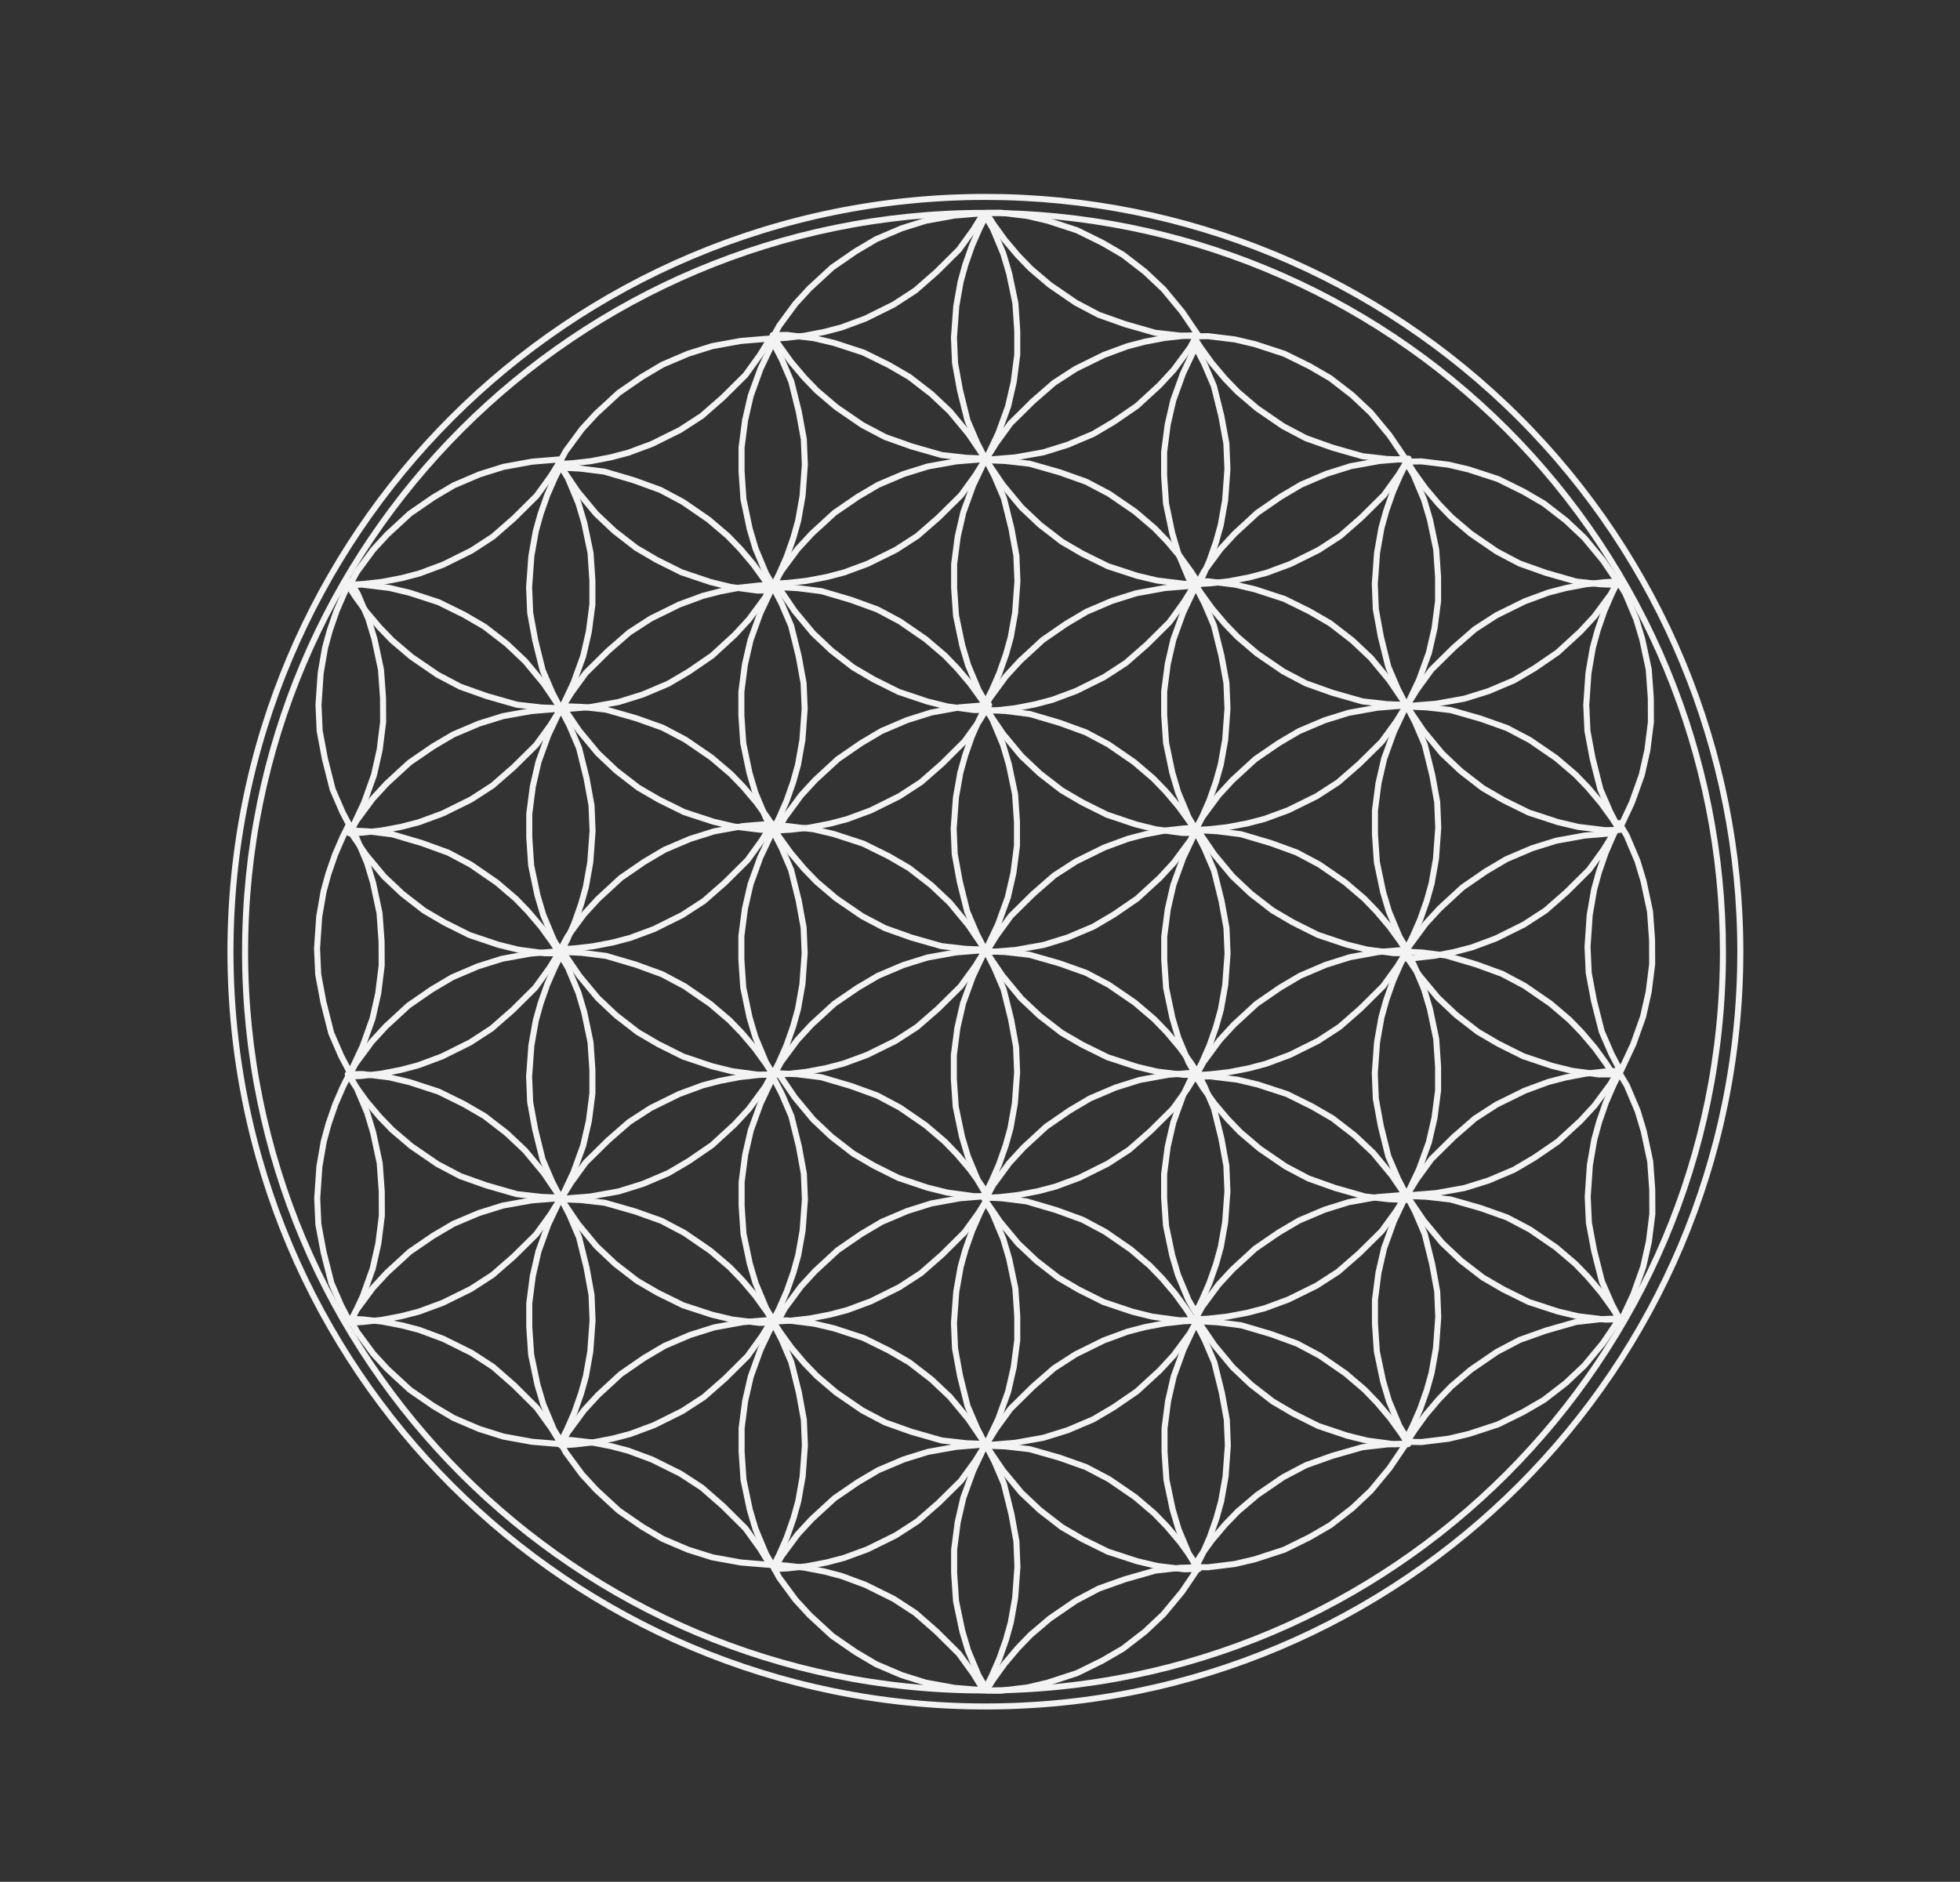 <?xml version="1.0" encoding="UTF-8" standalone="yes"?>
<svg fill="none" stroke-linecap="square" stroke-miterlimit="10" version="1.1" viewBox="0 0 324.82 311.92" xmlns="http://www.w3.org/2000/svg">
<rect x="0" y="0" width="324.82" height="311.92" fill="#333333" stroke="none"/>
<clipPath id="a">
<path d="m0 0h324.82v311.92h-324.82v-311.92z"/>
</clipPath>
<g clip-path="url(#a)">
<path d="m0 0h324.82v311.92h-324.82z" fill="#000" fill-opacity="0"/>
<path d="m38.194 157.75c0-69.097 56.014-125.11 125.11-125.11 33.182 0 65.004 13.181 88.467 36.644 23.463 23.463 36.644 55.286 36.644 88.467 0 69.097-56.014 125.11-125.11 125.11-69.097 0-125.11-56.014-125.11-125.11z" fill="#000" fill-opacity="0"/>
<path d="m38.194 157.75c0-69.097 56.014-125.11 125.11-125.11 33.182 0 65.004 13.181 88.467 36.644 23.463 23.463 36.644 55.286 36.644 88.467 0 69.097-56.014 125.11-125.11 125.11-69.097 0-125.11-56.014-125.11-125.11z" stroke="#f3f3f3" stroke-linecap="butt" stroke-linejoin="round"/>
<path d="m40.617 157.75c0-67.631 54.826-122.46 122.46-122.46 32.478 0 63.625 12.902 86.59 35.867 22.965 22.965 35.867 54.112 35.867 86.59 0 67.631-54.826 122.46-122.46 122.46-67.631 0-122.46-54.826-122.46-122.46z" fill="#000" fill-opacity="0"/>
<path d="m40.617 157.75c0-67.631 54.826-122.46 122.46-122.46 32.478 0 63.625 12.902 86.59 35.867 22.965 22.965 35.867 54.112 35.867 86.59 0 67.631-54.826 122.46-122.46 122.46-67.631 0-122.46-54.826-122.46-122.46z" stroke="#f3f3f3" stroke-linecap="butt" stroke-linejoin="round"/>
<path d="m163.34 35.861-1.001 1.992-1.242 2.832-1.104 3.146-0.793 2.844-0.726 4.09-0.378 5.173 0.172 4.231 0.827 4.52 1.242 5.011 1.588 3.707 1.449 2.797 2.071-4.37 1.621-4.475 0.932-4.055 0.587-4.522v-3.915l-0.312-4.626-1.035-4.941-0.967-3.262-1.726-4.125z" fill="#000" fill-opacity="0"/>
<path d="m163.34 35.861-1.001 1.992-1.242 2.832-1.104 3.146-0.793 2.844-0.726 4.09-0.378 5.173 0.172 4.231 0.827 4.52 1.242 5.011 1.588 3.707 1.449 2.797 2.071-4.37 1.621-4.475 0.932-4.055 0.587-4.522v-3.915l-0.312-4.626-1.035-4.941-0.967-3.262-1.726-4.125z" stroke="#f3f3f3" stroke-linecap="butt" stroke-linejoin="round"/>
<path d="m198.36 55.547-2.241 0.127-3.092 0.342-3.295 0.625-2.873 0.748-3.92 1.445-4.683 2.309-3.583 2.317-3.499 3.049-3.713 3.668-2.404 3.31-1.686 2.721 4.851-0.391 4.712-0.844 3.995-1.244 4.224-1.79 3.397-2.002 3.855-2.643 3.759-3.449 2.336-2.529 2.697-3.647z" fill="#000" fill-opacity="0"/>
<path d="m198.36 55.547-2.241 0.127-3.092 0.342-3.295 0.625-2.873 0.748-3.92 1.445-4.683 2.309-3.583 2.317-3.499 3.049-3.713 3.668-2.404 3.31-1.686 2.721 4.851-0.391 4.712-0.844 3.995-1.244 4.224-1.79 3.397-2.002 3.855-2.643 3.759-3.449 2.336-2.529 2.697-3.647z" stroke="#f3f3f3" stroke-linecap="butt" stroke-linejoin="round"/>
<path d="m198.66 96.735-1.231-1.909-1.843-2.55-2.187-2.587-2.081-2.154-3.203-2.727-4.325-2.965-3.782-1.993-4.367-1.553-5.005-1.43-4.043-0.458-3.177-0.121 2.765 4.074 3.084 3.724 3.068 2.893 3.65 2.821 3.419 1.987 4.197 2.069 4.84 1.581 3.339 0.79 4.478 0.547z" fill="#000" fill-opacity="0"/>
<path d="m198.66 96.735-1.231-1.909-1.843-2.55-2.187-2.587-2.081-2.154-3.203-2.727-4.325-2.965-3.782-1.993-4.367-1.553-5.005-1.43-4.043-0.458-3.177-0.121 2.765 4.074 3.084 3.724 3.068 2.893 3.65 2.821 3.419 1.987 4.197 2.069 4.84 1.581 3.339 0.79 4.478 0.547z" stroke="#f3f3f3" stroke-linecap="butt" stroke-linejoin="round"/>
<path d="m163.37 116.43 1.001-1.992 1.242-2.832 1.104-3.146 0.793-2.844 0.726-4.09 0.378-5.173-0.172-4.231-0.827-4.52-1.242-5.011-1.588-3.707-1.449-2.797-2.071 4.37-1.621 4.475-0.932 4.055-0.587 4.522v3.915l0.312 4.626 1.035 4.941 0.967 3.262 1.726 4.125z" fill="#000" fill-opacity="0"/>
<path d="m163.37 116.43 1.001-1.992 1.242-2.832 1.104-3.146 0.793-2.844 0.726-4.09 0.378-5.173-0.172-4.231-0.827-4.52-1.242-5.011-1.588-3.707-1.449-2.797-2.071 4.37-1.621 4.475-0.932 4.055-0.587 4.522v3.915l0.312 4.626 1.035 4.941 0.967 3.262 1.726 4.125z" stroke="#f3f3f3" stroke-linecap="butt" stroke-linejoin="round"/>
<path d="m128.34 96.746 2.241-0.127 3.092-0.342 3.295-0.625 2.873-0.748 3.92-1.445 4.683-2.309 3.583-2.317 3.499-3.049 3.713-3.668 2.404-3.31 1.686-2.721-4.851 0.391-4.712 0.844-3.995 1.244-4.224 1.79-3.397 2.002-3.855 2.643-3.759 3.449-2.336 2.529-2.697 3.647z" fill="#000" fill-opacity="0"/>
<path d="m128.34 96.746 2.241-0.127 3.092-0.342 3.295-0.625 2.873-0.748 3.92-1.445 4.683-2.309 3.583-2.317 3.499-3.049 3.713-3.668 2.404-3.31 1.686-2.721-4.851 0.391-4.712 0.844-3.995 1.244-4.224 1.79-3.397 2.002-3.855 2.643-3.759 3.449-2.336 2.529-2.697 3.647z" stroke="#f3f3f3" stroke-linecap="butt" stroke-linejoin="round"/>
<path d="m128.04 55.559 1.231 1.909 1.843 2.55 2.187 2.587 2.081 2.154 3.203 2.727 4.325 2.965 3.782 1.993 4.367 1.553 5.005 1.43 4.043 0.458 3.177 0.121-2.765-4.074-3.084-3.724-3.068-2.893-3.65-2.821-3.419-1.987-4.197-2.069-4.84-1.581-3.339-0.79-4.478-0.547z" fill="#000" fill-opacity="0"/>
<path d="m128.04 55.559 1.231 1.909 1.843 2.55 2.187 2.587 2.081 2.154 3.203 2.727 4.325 2.965 3.782 1.993 4.367 1.553 5.005 1.43 4.043 0.458 3.177 0.121-2.765-4.074-3.084-3.724-3.068-2.893-3.65-2.821-3.419-1.987-4.197-2.069-4.84-1.581-3.339-0.79-4.478-0.547z" stroke="#f3f3f3" stroke-linecap="butt" stroke-linejoin="round"/>
<path d="m92.93 77.248-1.001 1.992-1.242 2.832-1.104 3.146-0.793 2.844-0.726 4.09-0.378 5.173 0.172 4.231 0.827 4.52 1.242 5.011 1.588 3.707 1.449 2.797 2.071-4.37 1.621-4.475 0.932-4.055 0.587-4.522v-3.915l-0.312-4.626-1.035-4.941-0.967-3.262-1.726-4.125z" fill="#000" fill-opacity="0"/>
<path d="m92.93 77.248-1.001 1.992-1.242 2.832-1.104 3.146-0.793 2.844-0.726 4.09-0.378 5.173 0.172 4.231 0.827 4.52 1.242 5.011 1.588 3.707 1.449 2.797 2.071-4.37 1.621-4.475 0.932-4.055 0.587-4.522v-3.915l-0.312-4.626-1.035-4.941-0.967-3.262-1.726-4.125z" stroke="#f3f3f3" stroke-linecap="butt" stroke-linejoin="round"/>
<path d="m127.96 96.934-2.241 0.127-3.092 0.342-3.295 0.625-2.873 0.748-3.92 1.445-4.683 2.309-3.583 2.317-3.499 3.049-3.713 3.668-2.404 3.31-1.686 2.721 4.851-0.391 4.712-0.844 3.995-1.244 4.224-1.79 3.397-2.002 3.855-2.643 3.759-3.449 2.336-2.529 2.697-3.647z" fill="#000" fill-opacity="0"/>
<path d="m127.96 96.934-2.241 0.127-3.092 0.342-3.295 0.625-2.873 0.748-3.92 1.445-4.683 2.309-3.583 2.317-3.499 3.049-3.713 3.668-2.404 3.31-1.686 2.721 4.851-0.391 4.712-0.844 3.995-1.244 4.224-1.79 3.397-2.002 3.855-2.643 3.759-3.449 2.336-2.529 2.697-3.647z" stroke="#f3f3f3" stroke-linecap="butt" stroke-linejoin="round"/>
<path d="m128.46 137.5-1.231-1.909-1.843-2.55-2.187-2.587-2.081-2.154-3.203-2.727-4.325-2.965-3.782-1.993-4.367-1.553-5.005-1.43-4.043-0.458-3.177-0.121 2.765 4.074 3.084 3.724 3.068 2.893 3.65 2.821 3.419 1.987 4.197 2.069 4.84 1.581 3.339 0.79 4.478 0.547z" fill="#000" fill-opacity="0"/>
<path d="m128.46 137.5-1.231-1.909-1.843-2.55-2.187-2.587-2.081-2.154-3.203-2.727-4.325-2.965-3.782-1.993-4.367-1.553-5.005-1.43-4.043-0.458-3.177-0.121 2.765 4.074 3.084 3.724 3.068 2.893 3.65 2.821 3.419 1.987 4.197 2.069 4.84 1.581 3.339 0.79 4.478 0.547z" stroke="#f3f3f3" stroke-linecap="butt" stroke-linejoin="round"/>
<path d="m92.96 157.82 1.001-1.992 1.242-2.832 1.104-3.146 0.793-2.844 0.726-4.09 0.378-5.173-0.172-4.231-0.827-4.52-1.242-5.011-1.588-3.707-1.449-2.797-2.071 4.37-1.621 4.475-0.932 4.055-0.587 4.522v3.915l0.312 4.626 1.035 4.941 0.967 3.262 1.726 4.125z" fill="#000" fill-opacity="0"/>
<path d="m92.96 157.82 1.001-1.992 1.242-2.832 1.104-3.146 0.793-2.844 0.726-4.09 0.378-5.173-0.172-4.231-0.827-4.52-1.242-5.011-1.588-3.707-1.449-2.797-2.071 4.37-1.621 4.475-0.932 4.055-0.587 4.522v3.915l0.312 4.626 1.035 4.941 0.967 3.262 1.726 4.125z" stroke="#f3f3f3" stroke-linecap="butt" stroke-linejoin="round"/>
<path d="m57.933 138.13 2.241-0.127 3.092-0.342 3.295-0.625 2.873-0.748 3.92-1.445 4.683-2.309 3.583-2.317 3.499-3.049 3.713-3.668 2.404-3.31 1.686-2.721-4.851 0.391-4.712 0.844-3.995 1.244-4.224 1.79-3.397 2.002-3.855 2.643-3.759 3.449-2.336 2.529-2.697 3.647z" fill="#000" fill-opacity="0"/>
<path d="m57.933 138.13 2.241-0.127 3.092-0.342 3.295-0.625 2.873-0.748 3.92-1.445 4.683-2.309 3.583-2.317 3.499-3.049 3.713-3.668 2.404-3.31 1.686-2.721-4.851 0.391-4.712 0.844-3.995 1.244-4.224 1.79-3.397 2.002-3.855 2.643-3.759 3.449-2.336 2.529-2.697 3.647z" stroke="#f3f3f3" stroke-linecap="butt" stroke-linejoin="round"/>
<path d="m57.634 96.945 1.231 1.909 1.843 2.55 2.187 2.587 2.081 2.154 3.203 2.727 4.325 2.965 3.782 1.993 4.367 1.553 5.005 1.43 4.043 0.458 3.177 0.121-2.765-4.074-3.084-3.724-3.068-2.893-3.65-2.821-3.419-1.987-4.197-2.069-4.84-1.581-3.339-0.79-4.478-0.547z" fill="#000" fill-opacity="0"/>
<path d="m57.634 96.945 1.231 1.909 1.843 2.55 2.187 2.587 2.081 2.154 3.203 2.727 4.325 2.965 3.782 1.993 4.367 1.553 5.005 1.43 4.043 0.458 3.177 0.121-2.765-4.074-3.084-3.724-3.068-2.893-3.65-2.821-3.419-1.987-4.197-2.069-4.84-1.581-3.339-0.79-4.478-0.547z" stroke="#f3f3f3" stroke-linecap="butt" stroke-linejoin="round"/>
<path d="m92.93 158.37-1.001 1.992-1.242 2.832-1.104 3.146-0.793 2.844-0.726 4.09-0.378 5.173 0.172 4.231 0.827 4.52 1.242 5.011 1.588 3.707 1.449 2.797 2.071-4.37 1.621-4.475 0.932-4.055 0.587-4.522v-3.915l-0.312-4.626-1.035-4.941-0.967-3.262-1.726-4.125z" fill="#000" fill-opacity="0"/>
<path d="m92.93 158.37-1.001 1.992-1.242 2.832-1.104 3.146-0.793 2.844-0.726 4.09-0.378 5.173 0.172 4.231 0.827 4.52 1.242 5.011 1.588 3.707 1.449 2.797 2.071-4.37 1.621-4.475 0.932-4.055 0.587-4.522v-3.915l-0.312-4.626-1.035-4.941-0.967-3.262-1.726-4.125z" stroke="#f3f3f3" stroke-linecap="butt" stroke-linejoin="round"/>
<path d="m127.96 178.06-2.241 0.127-3.092 0.342-3.295 0.625-2.873 0.748-3.92 1.445-4.683 2.309-3.583 2.317-3.499 3.049-3.713 3.668-2.404 3.31-1.686 2.721 4.851-0.391 4.712-0.844 3.995-1.244 4.224-1.79 3.397-2.002 3.855-2.643 3.759-3.449 2.336-2.529 2.697-3.647z" fill="#000" fill-opacity="0"/>
<path d="m127.96 178.06-2.241 0.127-3.092 0.342-3.295 0.625-2.873 0.748-3.92 1.445-4.683 2.309-3.583 2.317-3.499 3.049-3.713 3.668-2.404 3.31-1.686 2.721 4.851-0.391 4.712-0.844 3.995-1.244 4.224-1.79 3.397-2.002 3.855-2.643 3.759-3.449 2.336-2.529 2.697-3.647z" stroke="#f3f3f3" stroke-linecap="butt" stroke-linejoin="round"/>
<path d="m128.26 219.24-1.231-1.909-1.843-2.55-2.187-2.587-2.081-2.154-3.203-2.727-4.325-2.965-3.782-1.993-4.367-1.553-5.005-1.43-4.043-0.458-3.177-0.121 2.765 4.074 3.084 3.724 3.068 2.893 3.65 2.821 3.419 1.987 4.197 2.069 4.84 1.581 3.339 0.79 4.478 0.547z" fill="#000" fill-opacity="0"/>
<path d="m128.26 219.24-1.231-1.909-1.843-2.55-2.187-2.587-2.081-2.154-3.203-2.727-4.325-2.965-3.782-1.993-4.367-1.553-5.005-1.43-4.043-0.458-3.177-0.121 2.765 4.074 3.084 3.724 3.068 2.893 3.65 2.821 3.419 1.987 4.197 2.069 4.84 1.581 3.339 0.79 4.478 0.547z" stroke="#f3f3f3" stroke-linecap="butt" stroke-linejoin="round"/>
<path d="m92.96 238.94 1.001-1.992 1.242-2.832 1.104-3.146 0.793-2.844 0.726-4.09 0.378-5.173-0.172-4.231-0.827-4.52-1.242-5.011-1.588-3.707-1.449-2.797-2.071 4.37-1.621 4.475-0.932 4.055-0.587 4.522v3.915l0.312 4.626 1.035 4.941 0.967 3.262 1.726 4.125z" fill="#000" fill-opacity="0"/>
<path d="m92.96 238.94 1.001-1.992 1.242-2.832 1.104-3.146 0.793-2.844 0.726-4.09 0.378-5.173-0.172-4.231-0.827-4.52-1.242-5.011-1.588-3.707-1.449-2.797-2.071 4.37-1.621 4.475-0.932 4.055-0.587 4.522v3.915l0.312 4.626 1.035 4.941 0.967 3.262 1.726 4.125z" stroke="#f3f3f3" stroke-linecap="butt" stroke-linejoin="round"/>
<path d="m57.933 219.25 2.241-0.127 3.092-0.342 3.295-0.625 2.873-0.748 3.92-1.445 4.683-2.309 3.583-2.317 3.499-3.049 3.713-3.668 2.404-3.31 1.686-2.721-4.851 0.391-4.712 0.844-3.995 1.244-4.224 1.79-3.397 2.002-3.855 2.643-3.759 3.449-2.336 2.529-2.697 3.647z" fill="#000" fill-opacity="0"/>
<path d="m57.933 219.25 2.241-0.127 3.092-0.342 3.295-0.625 2.873-0.748 3.92-1.445 4.683-2.309 3.583-2.317 3.499-3.049 3.713-3.668 2.404-3.31 1.686-2.721-4.851 0.391-4.712 0.844-3.995 1.244-4.224 1.79-3.397 2.002-3.855 2.643-3.759 3.449-2.336 2.529-2.697 3.647z" stroke="#f3f3f3" stroke-linecap="butt" stroke-linejoin="round"/>
<path d="m57.634 178.07 1.231 1.909 1.843 2.55 2.187 2.587 2.081 2.154 3.203 2.727 4.325 2.965 3.782 1.993 4.367 1.553 5.005 1.43 4.043 0.458 3.177 0.121-2.765-4.074-3.084-3.724-3.068-2.893-3.65-2.821-3.419-1.987-4.197-2.069-4.84-1.581-3.339-0.79-4.478-0.547z" fill="#000" fill-opacity="0"/>
<path d="m57.634 178.07 1.231 1.909 1.843 2.55 2.187 2.587 2.081 2.154 3.203 2.727 4.325 2.965 3.782 1.993 4.367 1.553 5.005 1.43 4.043 0.458 3.177 0.121-2.765-4.074-3.084-3.724-3.068-2.893-3.65-2.821-3.419-1.987-4.197-2.069-4.84-1.581-3.339-0.79-4.478-0.547z" stroke="#f3f3f3" stroke-linecap="butt" stroke-linejoin="round"/>
<path d="m233.08 157.82-1.001 1.992-1.242 2.832-1.104 3.146-0.793 2.844-0.726 4.09-0.378 5.173 0.172 4.231 0.827 4.52 1.242 5.011 1.588 3.707 1.449 2.797 2.071-4.37 1.621-4.475 0.932-4.055 0.587-4.522v-3.915l-0.312-4.626-1.035-4.941-0.967-3.262-1.726-4.125z" fill="#000" fill-opacity="0"/>
<path d="m233.08 157.82-1.001 1.992-1.242 2.832-1.104 3.146-0.793 2.844-0.726 4.09-0.378 5.173 0.172 4.231 0.827 4.52 1.242 5.011 1.588 3.707 1.449 2.797 2.071-4.37 1.621-4.475 0.932-4.055 0.587-4.522v-3.915l-0.312-4.626-1.035-4.941-0.967-3.262-1.726-4.125z" stroke="#f3f3f3" stroke-linecap="butt" stroke-linejoin="round"/>
<path d="m268.11 177.5-2.241 0.127-3.092 0.342-3.295 0.625-2.873 0.748-3.92 1.445-4.683 2.309-3.583 2.317-3.499 3.049-3.713 3.668-2.404 3.31-1.686 2.721 4.851-0.391 4.712-0.844 3.995-1.244 4.224-1.79 3.397-2.002 3.855-2.643 3.759-3.449 2.336-2.529 2.697-3.647z" fill="#000" fill-opacity="0"/>
<path d="m268.11 177.5-2.241 0.127-3.092 0.342-3.295 0.625-2.873 0.748-3.92 1.445-4.683 2.309-3.583 2.317-3.499 3.049-3.713 3.668-2.404 3.31-1.686 2.721 4.851-0.391 4.712-0.844 3.995-1.244 4.224-1.79 3.397-2.002 3.855-2.643 3.759-3.449 2.336-2.529 2.697-3.647z" stroke="#f3f3f3" stroke-linecap="butt" stroke-linejoin="round"/>
<path d="m268.41 218.69-1.231-1.909-1.843-2.55-2.187-2.587-2.081-2.154-3.203-2.727-4.325-2.965-3.782-1.993-4.367-1.553-5.005-1.43-4.043-0.458-3.177-0.121 2.765 4.074 3.084 3.724 3.068 2.893 3.65 2.821 3.419 1.987 4.197 2.069 4.84 1.581 3.339 0.79 4.478 0.547z" fill="#000" fill-opacity="0"/>
<path d="m268.41 218.69-1.231-1.909-1.843-2.55-2.187-2.587-2.081-2.154-3.203-2.727-4.325-2.965-3.782-1.993-4.367-1.553-5.005-1.43-4.043-0.458-3.177-0.121 2.765 4.074 3.084 3.724 3.068 2.893 3.65 2.821 3.419 1.987 4.197 2.069 4.84 1.581 3.339 0.79 4.478 0.547z" stroke="#f3f3f3" stroke-linecap="butt" stroke-linejoin="round"/>
<path d="m163.34 199.2-1.001 1.992-1.242 2.832-1.104 3.146-0.793 2.844-0.726 4.09-0.378 5.173 0.172 4.231 0.827 4.52 1.242 5.011 1.588 3.707 1.449 2.797 2.071-4.37 1.621-4.475 0.932-4.055 0.587-4.522v-3.915l-0.312-4.626-1.035-4.941-0.967-3.262-1.726-4.125z" fill="#000" fill-opacity="0"/>
<path d="m163.34 199.2-1.001 1.992-1.242 2.832-1.104 3.146-0.793 2.844-0.726 4.09-0.378 5.173 0.172 4.231 0.827 4.52 1.242 5.011 1.588 3.707 1.449 2.797 2.071-4.37 1.621-4.475 0.932-4.055 0.587-4.522v-3.915l-0.312-4.626-1.035-4.941-0.967-3.262-1.726-4.125z" stroke="#f3f3f3" stroke-linecap="butt" stroke-linejoin="round"/>
<path d="m198.36 218.89-2.241 0.127-3.092 0.342-3.295 0.625-2.873 0.748-3.92 1.445-4.683 2.309-3.583 2.317-3.499 3.049-3.713 3.668-2.404 3.31-1.686 2.721 4.851-0.391 4.712-0.844 3.995-1.244 4.224-1.79 3.397-2.002 3.855-2.643 3.759-3.449 2.336-2.529 2.697-3.647z" fill="#000" fill-opacity="0"/>
<path d="m198.36 218.89-2.241 0.127-3.092 0.342-3.295 0.625-2.873 0.748-3.92 1.445-4.683 2.309-3.583 2.317-3.499 3.049-3.713 3.668-2.404 3.31-1.686 2.721 4.851-0.391 4.712-0.844 3.995-1.244 4.224-1.79 3.397-2.002 3.855-2.643 3.759-3.449 2.336-2.529 2.697-3.647z" stroke="#f3f3f3" stroke-linecap="butt" stroke-linejoin="round"/>
<path d="m198.66 260.08-1.231-1.909-1.843-2.55-2.187-2.587-2.081-2.154-3.203-2.727-4.325-2.965-3.782-1.993-4.367-1.553-5.005-1.43-4.043-0.458-3.177-0.121 2.765 4.074 3.084 3.724 3.068 2.893 3.65 2.821 3.419 1.987 4.197 2.069 4.84 1.581 3.339 0.79 4.478 0.547z" fill="#000" fill-opacity="0"/>
<path d="m198.66 260.08-1.231-1.909-1.843-2.55-2.187-2.587-2.081-2.154-3.203-2.727-4.325-2.965-3.782-1.993-4.367-1.553-5.005-1.43-4.043-0.458-3.177-0.121 2.765 4.074 3.084 3.724 3.068 2.893 3.65 2.821 3.419 1.987 4.197 2.069 4.84 1.581 3.339 0.79 4.478 0.547z" stroke="#f3f3f3" stroke-linecap="butt" stroke-linejoin="round"/>
<path d="m163.37 279.78 1.001-1.992 1.242-2.832 1.104-3.146 0.793-2.844 0.726-4.09 0.378-5.173-0.172-4.231-0.827-4.52-1.242-5.011-1.588-3.707-1.449-2.797-2.071 4.37-1.621 4.475-0.932 4.055-0.587 4.522v3.915l0.312 4.626 1.035 4.941 0.967 3.262 1.726 4.125z" fill="#000" fill-opacity="0"/>
<path d="m163.37 279.78 1.001-1.992 1.242-2.832 1.104-3.146 0.793-2.844 0.726-4.09 0.378-5.173-0.172-4.231-0.827-4.52-1.242-5.011-1.588-3.707-1.449-2.797-2.071 4.37-1.621 4.475-0.932 4.055-0.587 4.522v3.915l0.312 4.626 1.035 4.941 0.967 3.262 1.726 4.125z" stroke="#f3f3f3" stroke-linecap="butt" stroke-linejoin="round"/>
<path d="m128.34 260.09 2.241-0.127 3.092-0.342 3.295-0.625 2.873-0.748 3.92-1.445 4.683-2.309 3.583-2.317 3.499-3.049 3.713-3.668 2.404-3.31 1.686-2.721-4.851 0.391-4.712 0.844-3.995 1.244-4.224 1.79-3.397 2.002-3.855 2.643-3.759 3.449-2.336 2.529-2.697 3.647z" fill="#000" fill-opacity="0"/>
<path d="m128.34 260.09 2.241-0.127 3.092-0.342 3.295-0.625 2.873-0.748 3.92-1.445 4.683-2.309 3.583-2.317 3.499-3.049 3.713-3.668 2.404-3.31 1.686-2.721-4.851 0.391-4.712 0.844-3.995 1.244-4.224 1.79-3.397 2.002-3.855 2.643-3.759 3.449-2.336 2.529-2.697 3.647z" stroke="#f3f3f3" stroke-linecap="butt" stroke-linejoin="round"/>
<path d="m128.04 218.9 1.231 1.909 1.843 2.55 2.187 2.587 2.081 2.154 3.203 2.727 4.325 2.965 3.782 1.993 4.367 1.553 5.005 1.43 4.043 0.458 3.177 0.121-2.765-4.074-3.084-3.724-3.068-2.893-3.65-2.821-3.419-1.987-4.197-2.069-4.84-1.581-3.339-0.79-4.478-0.547z" fill="#000" fill-opacity="0"/>
<path d="m128.04 218.9 1.231 1.909 1.843 2.55 2.187 2.587 2.081 2.154 3.203 2.727 4.325 2.965 3.782 1.993 4.367 1.553 5.005 1.43 4.043 0.458 3.177 0.121-2.765-4.074-3.084-3.724-3.068-2.893-3.65-2.821-3.419-1.987-4.197-2.069-4.84-1.581-3.339-0.79-4.478-0.547z" stroke="#f3f3f3" stroke-linecap="butt" stroke-linejoin="round"/>
<path d="m233.08 76.697-1.001 1.992-1.242 2.832-1.104 3.146-0.793 2.844-0.726 4.09-0.378 5.173 0.172 4.231 0.827 4.52 1.242 5.011 1.588 3.707 1.449 2.797 2.071-4.37 1.621-4.475 0.932-4.055 0.587-4.522v-3.915l-0.312-4.626-1.035-4.941-0.967-3.262-1.726-4.125z" fill="#000" fill-opacity="0"/>
<path d="m233.08 76.697-1.001 1.992-1.242 2.832-1.104 3.146-0.793 2.844-0.726 4.09-0.378 5.173 0.172 4.231 0.827 4.52 1.242 5.011 1.588 3.707 1.449 2.797 2.071-4.37 1.621-4.475 0.932-4.055 0.587-4.522v-3.915l-0.312-4.626-1.035-4.941-0.967-3.262-1.726-4.125z" stroke="#f3f3f3" stroke-linecap="butt" stroke-linejoin="round"/>
<path d="m268.11 96.383-2.241 0.127-3.092 0.342-3.295 0.625-2.873 0.748-3.92 1.445-4.683 2.309-3.583 2.317-3.499 3.049-3.713 3.668-2.404 3.31-1.686 2.721 4.851-0.391 4.712-0.844 3.995-1.244 4.224-1.79 3.397-2.002 3.855-2.643 3.759-3.449 2.336-2.529 2.697-3.647z" fill="#000" fill-opacity="0"/>
<path d="m268.11 96.383-2.241 0.127-3.092 0.342-3.295 0.625-2.873 0.748-3.92 1.445-4.683 2.309-3.583 2.317-3.499 3.049-3.713 3.668-2.404 3.31-1.686 2.721 4.851-0.391 4.712-0.844 3.995-1.244 4.224-1.79 3.397-2.002 3.855-2.643 3.759-3.449 2.336-2.529 2.697-3.647z" stroke="#f3f3f3" stroke-linecap="butt" stroke-linejoin="round"/>
<path d="m268.41 137.57-1.231-1.909-1.843-2.55-2.187-2.587-2.081-2.154-3.203-2.727-4.325-2.965-3.782-1.993-4.367-1.553-5.005-1.43-4.043-0.458-3.177-0.121 2.765 4.074 3.084 3.724 3.068 2.893 3.65 2.821 3.419 1.987 4.197 2.069 4.84 1.581 3.339 0.79 4.478 0.547z" fill="#000" fill-opacity="0"/>
<path d="m268.41 137.57-1.231-1.909-1.843-2.55-2.187-2.587-2.081-2.154-3.203-2.727-4.325-2.965-3.782-1.993-4.367-1.553-5.005-1.43-4.043-0.458-3.177-0.121 2.765 4.074 3.084 3.724 3.068 2.893 3.65 2.821 3.419 1.987 4.197 2.069 4.84 1.581 3.339 0.79 4.478 0.547z" stroke="#f3f3f3" stroke-linecap="butt" stroke-linejoin="round"/>
<path d="m233.11 238.39 1.001-1.992 1.242-2.832 1.104-3.146 0.793-2.844 0.726-4.09 0.378-5.173-0.172-4.231-0.827-4.52-1.242-5.011-1.588-3.707-1.449-2.797-2.071 4.37-1.621 4.475-0.932 4.055-0.587 4.522v3.915l0.312 4.626 1.035 4.941 0.967 3.262 1.726 4.125z" fill="#000" fill-opacity="0"/>
<path d="m233.11 238.39 1.001-1.992 1.242-2.832 1.104-3.146 0.793-2.844 0.726-4.09 0.378-5.173-0.172-4.231-0.827-4.52-1.242-5.011-1.588-3.707-1.449-2.797-2.071 4.37-1.621 4.475-0.932 4.055-0.587 4.522v3.915l0.312 4.626 1.035 4.941 0.967 3.262 1.726 4.125z" stroke="#f3f3f3" stroke-linecap="butt" stroke-linejoin="round"/>
<path d="m198.08 218.7 2.241-0.127 3.092-0.342 3.295-0.625 2.873-0.748 3.92-1.445 4.683-2.309 3.583-2.317 3.499-3.049 3.713-3.668 2.404-3.31 1.686-2.721-4.851 0.391-4.712 0.844-3.995 1.244-4.224 1.79-3.397 2.002-3.855 2.643-3.759 3.449-2.336 2.529-2.697 3.647z" fill="#000" fill-opacity="0"/>
<path d="m198.08 218.7 2.241-0.127 3.092-0.342 3.295-0.625 2.873-0.748 3.92-1.445 4.683-2.309 3.583-2.317 3.499-3.049 3.713-3.668 2.404-3.31 1.686-2.721-4.851 0.391-4.712 0.844-3.995 1.244-4.224 1.79-3.397 2.002-3.855 2.643-3.759 3.449-2.336 2.529-2.697 3.647z" stroke="#f3f3f3" stroke-linecap="butt" stroke-linejoin="round"/>
<path d="m198.19 178.46 1.231 1.909 1.843 2.55 2.187 2.587 2.081 2.154 3.203 2.727 4.325 2.965 3.782 1.993 4.367 1.553 5.005 1.43 4.043 0.458 3.177 0.121-2.765-4.074-3.084-3.724-3.068-2.893-3.65-2.821-3.419-1.987-4.197-2.069-4.84-1.581-3.339-0.79-4.478-0.547z" fill="#000" fill-opacity="0"/>
<path d="m198.19 178.46 1.231 1.909 1.843 2.55 2.187 2.587 2.081 2.154 3.203 2.727 4.325 2.965 3.782 1.993 4.367 1.553 5.005 1.43 4.043 0.458 3.177 0.121-2.765-4.074-3.084-3.724-3.068-2.893-3.65-2.821-3.419-1.987-4.197-2.069-4.84-1.581-3.339-0.79-4.478-0.547z" stroke="#f3f3f3" stroke-linecap="butt" stroke-linejoin="round"/>
<path d="m233.11 157.27 1.001-1.992 1.242-2.832 1.104-3.146 0.793-2.844 0.726-4.09 0.378-5.173-0.172-4.231-0.827-4.52-1.242-5.011-1.588-3.707-1.449-2.797-2.071 4.37-1.621 4.475-0.932 4.055-0.587 4.522v3.915l0.312 4.626 1.035 4.941 0.967 3.262 1.726 4.125z" fill="#000" fill-opacity="0"/>
<path d="m233.11 157.27 1.001-1.992 1.242-2.832 1.104-3.146 0.793-2.844 0.726-4.09 0.378-5.173-0.172-4.231-0.827-4.52-1.242-5.011-1.588-3.707-1.449-2.797-2.071 4.37-1.621 4.475-0.932 4.055-0.587 4.522v3.915l0.312 4.626 1.035 4.941 0.967 3.262 1.726 4.125z" stroke="#f3f3f3" stroke-linecap="butt" stroke-linejoin="round"/>
<path d="m198.08 137.58 2.241-0.127 3.092-0.342 3.295-0.625 2.873-0.748 3.92-1.445 4.683-2.309 3.583-2.317 3.499-3.049 3.713-3.668 2.404-3.31 1.686-2.721-4.851 0.391-4.712 0.844-3.995 1.244-4.224 1.79-3.397 2.002-3.855 2.643-3.759 3.449-2.336 2.529-2.697 3.647z" fill="#000" fill-opacity="0"/>
<path d="m198.08 137.58 2.241-0.127 3.092-0.342 3.295-0.625 2.873-0.748 3.92-1.445 4.683-2.309 3.583-2.317 3.499-3.049 3.713-3.668 2.404-3.31 1.686-2.721-4.851 0.391-4.712 0.844-3.995 1.244-4.224 1.79-3.397 2.002-3.855 2.643-3.759 3.449-2.336 2.529-2.697 3.647z" stroke="#f3f3f3" stroke-linecap="butt" stroke-linejoin="round"/>
<path d="m197.78 96.395 1.231 1.909 1.843 2.55 2.187 2.587 2.081 2.154 3.203 2.727 4.325 2.965 3.782 1.993 4.367 1.553 5.005 1.43 4.043 0.458 3.177 0.121-2.765-4.074-3.084-3.724-3.068-2.893-3.65-2.821-3.419-1.987-4.197-2.069-4.84-1.581-3.339-0.79-4.478-0.547z" fill="#000" fill-opacity="0"/>
<path d="m197.78 96.395 1.231 1.909 1.843 2.55 2.187 2.587 2.081 2.154 3.203 2.727 4.325 2.965 3.782 1.993 4.367 1.553 5.005 1.43 4.043 0.458 3.177 0.121-2.765-4.074-3.084-3.724-3.068-2.893-3.65-2.821-3.419-1.987-4.197-2.069-4.84-1.581-3.339-0.79-4.478-0.547z" stroke="#f3f3f3" stroke-linecap="butt" stroke-linejoin="round"/>
<path d="m163.43 35.295 1.231 1.909 1.843 2.55 2.187 2.587 2.081 2.154 3.203 2.727 4.325 2.965 3.782 1.993 4.367 1.553 5.005 1.43 4.043 0.458 3.177 0.121-2.765-4.074-3.084-3.724-3.068-2.893-3.65-2.821-3.419-1.987-4.197-2.069-4.84-1.581-3.339-0.79-4.478-0.547z" fill="#000" fill-opacity="0"/>
<path d="m163.43 35.295 1.231 1.909 1.843 2.55 2.187 2.587 2.081 2.154 3.203 2.727 4.325 2.965 3.782 1.993 4.367 1.553 5.005 1.43 4.043 0.458 3.177 0.121-2.765-4.074-3.084-3.724-3.068-2.893-3.65-2.821-3.419-1.987-4.197-2.069-4.84-1.581-3.339-0.79-4.478-0.547z" stroke="#f3f3f3" stroke-linecap="butt" stroke-linejoin="round"/>
<path d="m197.78 55.758 1.231 1.909 1.843 2.55 2.187 2.587 2.081 2.154 3.203 2.727 4.325 2.965 3.782 1.993 4.367 1.553 5.005 1.43 4.043 0.458 3.177 0.121-2.765-4.074-3.084-3.724-3.068-2.893-3.65-2.821-3.419-1.987-4.197-2.069-4.84-1.581-3.339-0.79-4.478-0.547z" fill="#000" fill-opacity="0"/>
<path d="m197.78 55.758 1.231 1.909 1.843 2.55 2.187 2.587 2.081 2.154 3.203 2.727 4.325 2.965 3.782 1.993 4.367 1.553 5.005 1.43 4.043 0.458 3.177 0.121-2.765-4.074-3.084-3.724-3.068-2.893-3.65-2.821-3.419-1.987-4.197-2.069-4.84-1.581-3.339-0.79-4.478-0.547z" stroke="#f3f3f3" stroke-linecap="butt" stroke-linejoin="round"/>
<path d="m233.18 76.521 1.231 1.909 1.843 2.55 2.187 2.587 2.081 2.154 3.203 2.727 4.325 2.965 3.782 1.993 4.367 1.553 5.005 1.43 4.043 0.458 3.177 0.121-2.765-4.074-3.084-3.724-3.068-2.893-3.65-2.821-3.419-1.987-4.197-2.069-4.84-1.581-3.339-0.79-4.478-0.547z" fill="#000" fill-opacity="0"/>
<path d="m233.18 76.521 1.231 1.909 1.843 2.55 2.187 2.587 2.081 2.154 3.203 2.727 4.325 2.965 3.782 1.993 4.367 1.553 5.005 1.43 4.043 0.458 3.177 0.121-2.765-4.074-3.084-3.724-3.068-2.893-3.65-2.821-3.419-1.987-4.197-2.069-4.84-1.581-3.339-0.79-4.478-0.547z" stroke="#f3f3f3" stroke-linecap="butt" stroke-linejoin="round"/>
<path d="m57.986 96.932 2.247-0.133 3.1-0.351 3.302-0.635 2.879-0.758 3.928-1.459 4.69-2.327 3.587-2.333 3.501-3.066 3.714-3.688 2.403-3.325 1.684-2.732-4.864 0.404-4.723 0.858-4.003 1.257-4.231 1.805-3.402 2.016-3.859 2.66-3.761 3.467-2.337 2.542-2.696 3.663z" fill="#000" fill-opacity="0"/>
<path d="m57.986 96.932 2.247-0.133 3.1-0.351 3.302-0.635 2.879-0.758 3.928-1.459 4.69-2.327 3.587-2.333 3.501-3.066 3.714-3.688 2.403-3.325 1.684-2.732-4.864 0.404-4.723 0.858-4.003 1.257-4.231 1.805-3.402 2.016-3.859 2.66-3.761 3.467-2.337 2.542-2.696 3.663z" stroke="#f3f3f3" stroke-linecap="butt" stroke-linejoin="round"/>
<path d="m92.59 76.92 2.247-0.133 3.1-0.351 3.302-0.635 2.879-0.758 3.928-1.459 4.69-2.327 3.587-2.333 3.501-3.066 3.714-3.688 2.403-3.325 1.684-2.732-4.864 0.404-4.723 0.858-4.003 1.257-4.231 1.805-3.402 2.016-3.859 2.66-3.761 3.467-2.337 2.542-2.696 3.663z" fill="#000" fill-opacity="0"/>
<path d="m92.59 76.92 2.247-0.133 3.1-0.351 3.302-0.635 2.879-0.758 3.928-1.459 4.69-2.327 3.587-2.333 3.501-3.066 3.714-3.688 2.403-3.325 1.684-2.732-4.864 0.404-4.723 0.858-4.003 1.257-4.231 1.805-3.402 2.016-3.859 2.66-3.761 3.467-2.337 2.542-2.696 3.663z" stroke="#f3f3f3" stroke-linecap="butt" stroke-linejoin="round"/>
<path d="m127.97 56.138 2.247-0.133 3.1-0.351 3.302-0.635 2.879-0.758 3.928-1.459 4.69-2.327 3.587-2.333 3.501-3.066 3.714-3.688 2.403-3.325 1.684-2.732-4.864 0.404-4.723 0.858-4.003 1.257-4.231 1.805-3.402 2.016-3.859 2.66-3.761 3.467-2.337 2.542-2.696 3.663z" fill="#000" fill-opacity="0"/>
<path d="m127.97 56.138 2.247-0.133 3.1-0.351 3.302-0.635 2.879-0.758 3.928-1.459 4.69-2.327 3.587-2.333 3.501-3.066 3.714-3.688 2.403-3.325 1.684-2.732-4.864 0.404-4.723 0.858-4.003 1.257-4.231 1.805-3.402 2.016-3.859 2.66-3.761 3.467-2.337 2.542-2.696 3.663z" stroke="#f3f3f3" stroke-linecap="butt" stroke-linejoin="round"/>
<path d="m163.43 280.21 1.231-1.909 1.843-2.55 2.187-2.587 2.081-2.154 3.203-2.727 4.325-2.965 3.782-1.993 4.367-1.553 5.005-1.43 4.043-0.458 3.177-0.121-2.765 4.074-3.084 3.724-3.068 2.893-3.65 2.821-3.419 1.987-4.197 2.069-4.84 1.581-3.339 0.79-4.478 0.547z" fill="#000" fill-opacity="0"/>
<path d="m163.43 280.21 1.231-1.909 1.843-2.55 2.187-2.587 2.081-2.154 3.203-2.727 4.325-2.965 3.782-1.993 4.367-1.553 5.005-1.43 4.043-0.458 3.177-0.121-2.765 4.074-3.084 3.724-3.068 2.893-3.65 2.821-3.419 1.987-4.197 2.069-4.84 1.581-3.339 0.79-4.478 0.547z" stroke="#f3f3f3" stroke-linecap="butt" stroke-linejoin="round"/>
<path d="m197.78 259.75 1.231-1.909 1.843-2.55 2.187-2.587 2.081-2.154 3.203-2.727 4.325-2.965 3.782-1.993 4.367-1.553 5.005-1.43 4.043-0.458 3.177-0.121-2.765 4.074-3.084 3.724-3.068 2.893-3.65 2.821-3.419 1.987-4.197 2.069-4.84 1.581-3.339 0.79-4.478 0.547z" fill="#000" fill-opacity="0"/>
<path d="m197.78 259.75 1.231-1.909 1.843-2.55 2.187-2.587 2.081-2.154 3.203-2.727 4.325-2.965 3.782-1.993 4.367-1.553 5.005-1.43 4.043-0.458 3.177-0.121-2.765 4.074-3.084 3.724-3.068 2.893-3.65 2.821-3.419 1.987-4.197 2.069-4.84 1.581-3.339 0.79-4.478 0.547z" stroke="#f3f3f3" stroke-linecap="butt" stroke-linejoin="round"/>
<path d="m233.18 238.99 1.231-1.909 1.843-2.55 2.187-2.587 2.081-2.154 3.203-2.727 4.325-2.965 3.782-1.993 4.367-1.553 5.005-1.43 4.043-0.458 3.177-0.121-2.765 4.074-3.084 3.724-3.068 2.893-3.65 2.821-3.419 1.987-4.197 2.069-4.84 1.581-3.339 0.79-4.478 0.547z" fill="#000" fill-opacity="0"/>
<path d="m233.18 238.99 1.231-1.909 1.843-2.55 2.187-2.587 2.081-2.154 3.203-2.727 4.325-2.965 3.782-1.993 4.367-1.553 5.005-1.43 4.043-0.458 3.177-0.121-2.765 4.074-3.084 3.724-3.068 2.893-3.65 2.821-3.419 1.987-4.197 2.069-4.84 1.581-3.339 0.79-4.478 0.547z" stroke="#f3f3f3" stroke-linecap="butt" stroke-linejoin="round"/>
<path d="m57.986 218.58 2.247 0.133 3.1 0.351 3.302 0.635 2.879 0.758 3.928 1.459 4.69 2.327 3.587 2.333 3.501 3.066 3.714 3.688 2.403 3.325 1.684 2.732-4.864-0.404-4.723-0.858-4.003-1.257-4.231-1.805-3.402-2.016-3.859-2.66-3.761-3.467-2.337-2.542-2.696-3.663z" fill="#000" fill-opacity="0"/>
<path d="m57.986 218.58 2.247 0.133 3.1 0.351 3.302 0.635 2.879 0.758 3.928 1.459 4.69 2.327 3.587 2.333 3.501 3.066 3.714 3.688 2.403 3.325 1.684 2.732-4.864-0.404-4.723-0.858-4.003-1.257-4.231-1.805-3.402-2.016-3.859-2.66-3.761-3.467-2.337-2.542-2.696-3.663z" stroke="#f3f3f3" stroke-linecap="butt" stroke-linejoin="round"/>
<path d="m92.59 238.59 2.247 0.133 3.1 0.351 3.302 0.635 2.879 0.758 3.928 1.459 4.69 2.327 3.587 2.333 3.501 3.066 3.714 3.688 2.403 3.325 1.684 2.732-4.864-0.404-4.723-0.858-4.003-1.257-4.231-1.805-3.402-2.016-3.859-2.66-3.761-3.467-2.337-2.542-2.696-3.663z" fill="#000" fill-opacity="0"/>
<path d="m92.59 238.59 2.247 0.133 3.1 0.351 3.302 0.635 2.879 0.758 3.928 1.459 4.69 2.327 3.587 2.333 3.501 3.066 3.714 3.688 2.403 3.325 1.684 2.732-4.864-0.404-4.723-0.858-4.003-1.257-4.231-1.805-3.402-2.016-3.859-2.66-3.761-3.467-2.337-2.542-2.696-3.663z" stroke="#f3f3f3" stroke-linecap="butt" stroke-linejoin="round"/>
<path d="m127.97 259.37 2.247 0.133 3.1 0.351 3.302 0.635 2.879 0.758 3.928 1.459 4.69 2.327 3.587 2.333 3.501 3.066 3.714 3.688 2.403 3.325 1.684 2.732-4.864-0.404-4.723-0.858-4.003-1.257-4.231-1.805-3.402-2.016-3.859-2.66-3.761-3.467-2.337-2.542-2.696-3.663z" fill="#000" fill-opacity="0"/>
<path d="m127.97 259.37 2.247 0.133 3.1 0.351 3.302 0.635 2.879 0.758 3.928 1.459 4.69 2.327 3.587 2.333 3.501 3.066 3.714 3.688 2.403 3.325 1.684 2.732-4.864-0.404-4.723-0.858-4.003-1.257-4.231-1.805-3.402-2.016-3.859-2.66-3.761-3.467-2.337-2.542-2.696-3.663z" stroke="#f3f3f3" stroke-linecap="butt" stroke-linejoin="round"/>
<path d="m268.14 96.34-1.012 2.037-1.254 2.894-1.112 3.214-0.795 2.904-0.722 4.175-0.362 5.278 0.195 4.314 0.865 4.606 1.29 5.104 1.637 3.773 1.491 2.845 2.092-4.468 1.633-4.572 0.932-4.14 0.578-4.615-0.018-3.993-0.339-4.717-1.078-5.035-1.001-3.322-1.779-4.199z" fill="#000" fill-opacity="0"/>
<path d="m268.14 96.34-1.012 2.037-1.254 2.894-1.112 3.214-0.795 2.904-0.722 4.175-0.362 5.278 0.195 4.314 0.865 4.606 1.29 5.104 1.637 3.773 1.491 2.845 2.092-4.468 1.633-4.572 0.932-4.14 0.578-4.615-0.018-3.993-0.339-4.717-1.078-5.035-1.001-3.322-1.779-4.199z" stroke="#f3f3f3" stroke-linecap="butt" stroke-linejoin="round"/>
<path d="m268.35 136.44-1.012 2.037-1.254 2.894-1.112 3.214-0.795 2.904-0.722 4.175-0.362 5.278 0.195 4.314 0.865 4.606 1.29 5.104 1.637 3.773 1.491 2.845 2.092-4.468 1.633-4.572 0.932-4.14 0.578-4.615-0.018-3.993-0.339-4.717-1.078-5.035-1.001-3.322-1.779-4.199z" fill="#000" fill-opacity="0"/>
<path d="m268.35 136.44-1.012 2.037-1.254 2.894-1.112 3.214-0.795 2.904-0.722 4.175-0.362 5.278 0.195 4.314 0.865 4.606 1.29 5.104 1.637 3.773 1.491 2.845 2.092-4.468 1.633-4.572 0.932-4.14 0.578-4.615-0.018-3.993-0.339-4.717-1.078-5.035-1.001-3.322-1.779-4.199z" stroke="#f3f3f3" stroke-linecap="butt" stroke-linejoin="round"/>
<path d="m268.38 177.87-1.012 2.037-1.254 2.894-1.112 3.214-0.795 2.904-0.722 4.175-0.362 5.278 0.195 4.314 0.865 4.606 1.29 5.104 1.637 3.773 1.491 2.845 2.092-4.468 1.633-4.572 0.932-4.14 0.578-4.615-0.018-3.993-0.339-4.717-1.078-5.035-1.001-3.322-1.779-4.199z" fill="#000" fill-opacity="0"/>
<path d="m268.38 177.87-1.012 2.037-1.254 2.894-1.112 3.214-0.795 2.904-0.722 4.175-0.362 5.278 0.195 4.314 0.865 4.606 1.29 5.104 1.637 3.773 1.491 2.845 2.092-4.468 1.633-4.572 0.932-4.14 0.578-4.615-0.018-3.993-0.339-4.717-1.078-5.035-1.001-3.322-1.779-4.199z" stroke="#f3f3f3" stroke-linecap="butt" stroke-linejoin="round"/>
<path d="m58.039 96.34-1.012 2.037-1.254 2.894-1.112 3.214-0.795 2.904-0.722 4.175-0.362 5.278 0.195 4.314 0.865 4.606 1.29 5.104 1.637 3.773 1.491 2.845 2.092-4.468 1.633-4.572 0.932-4.14 0.578-4.615-0.018-3.993-0.339-4.717-1.078-5.035-1.001-3.322-1.779-4.199z" fill="#000" fill-opacity="0"/>
<path d="m58.039 96.34-1.012 2.037-1.254 2.894-1.112 3.214-0.795 2.904-0.722 4.175-0.362 5.278 0.195 4.314 0.865 4.606 1.29 5.104 1.637 3.773 1.491 2.845 2.092-4.468 1.633-4.572 0.932-4.14 0.578-4.615-0.018-3.993-0.339-4.717-1.078-5.035-1.001-3.322-1.779-4.199z" stroke="#f3f3f3" stroke-linecap="butt" stroke-linejoin="round"/>
<path d="m57.798 136.71-1.012 2.037-1.254 2.894-1.112 3.214-0.795 2.904-0.722 4.175-0.362 5.278 0.195 4.314 0.865 4.606 1.29 5.104 1.637 3.773 1.491 2.845 2.092-4.468 1.633-4.572 0.932-4.14 0.578-4.615-0.018-3.993-0.339-4.717-1.078-5.035-1.001-3.322-1.779-4.199z" fill="#000" fill-opacity="0"/>
<path d="m57.798 136.71-1.012 2.037-1.254 2.894-1.112 3.214-0.795 2.904-0.722 4.175-0.362 5.278 0.195 4.314 0.865 4.606 1.29 5.104 1.637 3.773 1.491 2.845 2.092-4.468 1.633-4.572 0.932-4.14 0.578-4.615-0.018-3.993-0.339-4.717-1.078-5.035-1.001-3.322-1.779-4.199z" stroke="#f3f3f3" stroke-linecap="butt" stroke-linejoin="round"/>
<path d="m57.826 178.15-1.012 2.037-1.254 2.894-1.112 3.214-0.795 2.904-0.722 4.175-0.362 5.278 0.195 4.314 0.865 4.606 1.29 5.104 1.637 3.773 1.491 2.845 2.092-4.468 1.633-4.572 0.932-4.14 0.578-4.615-0.018-3.993-0.339-4.717-1.078-5.035-1.001-3.322-1.779-4.199z" fill="#000" fill-opacity="0"/>
<path d="m57.826 178.15-1.012 2.037-1.254 2.894-1.112 3.214-0.795 2.904-0.722 4.175-0.362 5.278 0.195 4.314 0.865 4.606 1.29 5.104 1.637 3.773 1.491 2.845 2.092-4.468 1.633-4.572 0.932-4.14 0.578-4.615-0.018-3.993-0.339-4.717-1.078-5.035-1.001-3.322-1.779-4.199z" stroke="#f3f3f3" stroke-linecap="butt" stroke-linejoin="round"/>
<path d="m163.29 117.26-1.001 1.992-1.242 2.832-1.104 3.146-0.793 2.844-0.726 4.09-0.378 5.173 0.172 4.231 0.827 4.52 1.242 5.011 1.588 3.707 1.449 2.797 2.071-4.37 1.621-4.475 0.932-4.055 0.587-4.522v-3.915l-0.312-4.626-1.035-4.941-0.967-3.262-1.726-4.125z" fill="#000" fill-opacity="0"/>
<path d="m163.29 117.26-1.001 1.992-1.242 2.832-1.104 3.146-0.793 2.844-0.726 4.09-0.378 5.173 0.172 4.231 0.827 4.52 1.242 5.011 1.588 3.707 1.449 2.797 2.071-4.37 1.621-4.475 0.932-4.055 0.587-4.522v-3.915l-0.312-4.626-1.035-4.941-0.967-3.262-1.726-4.125z" stroke="#f3f3f3" stroke-linecap="butt" stroke-linejoin="round"/>
<path d="m198.41 137.2-2.241 0.127-3.092 0.342-3.295 0.625-2.873 0.748-3.92 1.445-4.683 2.309-3.583 2.317-3.499 3.049-3.713 3.668-2.404 3.31-1.686 2.721 4.851-0.391 4.712-0.844 3.995-1.244 4.224-1.79 3.397-2.002 3.855-2.643 3.759-3.449 2.336-2.529 2.697-3.647z" fill="#000" fill-opacity="0"/>
<path d="m198.41 137.2-2.241 0.127-3.092 0.342-3.295 0.625-2.873 0.748-3.92 1.445-4.683 2.309-3.583 2.317-3.499 3.049-3.713 3.668-2.404 3.31-1.686 2.721 4.851-0.391 4.712-0.844 3.995-1.244 4.224-1.79 3.397-2.002 3.855-2.643 3.759-3.449 2.336-2.529 2.697-3.647z" stroke="#f3f3f3" stroke-linecap="butt" stroke-linejoin="round"/>
<path d="m198.62 178.13-1.231-1.909-1.843-2.55-2.187-2.587-2.081-2.154-3.203-2.727-4.325-2.965-3.782-1.993-4.367-1.553-5.005-1.43-4.043-0.458-3.177-0.121 2.765 4.074 3.084 3.724 3.068 2.893 3.65 2.821 3.419 1.987 4.197 2.069 4.84 1.581 3.339 0.79 4.478 0.547z" fill="#000" fill-opacity="0"/>
<path d="m198.62 178.13-1.231-1.909-1.843-2.55-2.187-2.587-2.081-2.154-3.203-2.727-4.325-2.965-3.782-1.993-4.367-1.553-5.005-1.43-4.043-0.458-3.177-0.121 2.765 4.074 3.084 3.724 3.068 2.893 3.65 2.821 3.419 1.987 4.197 2.069 4.84 1.581 3.339 0.79 4.478 0.547z" stroke="#f3f3f3" stroke-linecap="butt" stroke-linejoin="round"/>
<path d="m163.32 197.83 1.001-1.992 1.242-2.832 1.104-3.146 0.793-2.844 0.726-4.09 0.378-5.173-0.172-4.231-0.827-4.52-1.242-5.011-1.588-3.707-1.449-2.797-2.071 4.37-1.621 4.475-0.932 4.055-0.587 4.522v3.915l0.312 4.626 1.035 4.941 0.967 3.262 1.726 4.125z" fill="#000" fill-opacity="0"/>
<path d="m163.32 197.83 1.001-1.992 1.242-2.832 1.104-3.146 0.793-2.844 0.726-4.09 0.378-5.173-0.172-4.231-0.827-4.52-1.242-5.011-1.588-3.707-1.449-2.797-2.071 4.37-1.621 4.475-0.932 4.055-0.587 4.522v3.915l0.312 4.626 1.035 4.941 0.967 3.262 1.726 4.125z" stroke="#f3f3f3" stroke-linecap="butt" stroke-linejoin="round"/>
<path d="m128.29 178.14 2.241-0.127 3.092-0.342 3.295-0.625 2.873-0.748 3.92-1.445 4.683-2.309 3.583-2.317 3.499-3.049 3.713-3.668 2.404-3.31 1.686-2.721-4.851 0.391-4.712 0.844-3.995 1.244-4.224 1.79-3.397 2.002-3.855 2.643-3.759 3.449-2.336 2.529-2.697 3.647z" fill="#000" fill-opacity="0"/>
<path d="m128.29 178.14 2.241-0.127 3.092-0.342 3.295-0.625 2.873-0.748 3.92-1.445 4.683-2.309 3.583-2.317 3.499-3.049 3.713-3.668 2.404-3.31 1.686-2.721-4.851 0.391-4.712 0.844-3.995 1.244-4.224 1.79-3.397 2.002-3.855 2.643-3.759 3.449-2.336 2.529-2.697 3.647z" stroke="#f3f3f3" stroke-linecap="butt" stroke-linejoin="round"/>
<path d="m127.99 136.96 1.231 1.909 1.843 2.55 2.187 2.587 2.081 2.154 3.203 2.727 4.325 2.965 3.782 1.993 4.367 1.553 5.005 1.43 4.043 0.458 3.177 0.121-2.765-4.074-3.084-3.724-3.068-2.893-3.65-2.821-3.419-1.987-4.197-2.069-4.84-1.581-3.339-0.79-4.478-0.547z" fill="#000" fill-opacity="0"/>
<path d="m127.99 136.96 1.231 1.909 1.843 2.55 2.187 2.587 2.081 2.154 3.203 2.727 4.325 2.965 3.782 1.993 4.367 1.553 5.005 1.43 4.043 0.458 3.177 0.121-2.765-4.074-3.084-3.724-3.068-2.893-3.65-2.821-3.419-1.987-4.197-2.069-4.84-1.581-3.339-0.79-4.478-0.547z" stroke="#f3f3f3" stroke-linecap="butt" stroke-linejoin="round"/>
<path d="m128.15 218.87 1.001-1.992 1.242-2.832 1.104-3.146 0.793-2.844 0.726-4.09 0.378-5.173-0.172-4.231-0.827-4.52-1.242-5.011-1.588-3.707-1.449-2.797-2.071 4.37-1.621 4.475-0.932 4.055-0.587 4.522v3.915l0.312 4.626 1.035 4.941 0.967 3.262 1.726 4.125z" fill="#000" fill-opacity="0"/>
<path d="m128.15 218.87 1.001-1.992 1.242-2.832 1.104-3.146 0.793-2.844 0.726-4.09 0.378-5.173-0.172-4.231-0.827-4.52-1.242-5.011-1.588-3.707-1.449-2.797-2.071 4.37-1.621 4.475-0.932 4.055-0.587 4.522v3.915l0.312 4.626 1.035 4.941 0.967 3.262 1.726 4.125z" stroke="#f3f3f3" stroke-linecap="butt" stroke-linejoin="round"/>
<path d="m198.17 217.55 1.001-1.992 1.242-2.832 1.104-3.146 0.793-2.844 0.726-4.09 0.378-5.173-0.172-4.231-0.827-4.52-1.242-5.011-1.588-3.707-1.449-2.797-2.071 4.37-1.621 4.475-0.932 4.055-0.587 4.522v3.915l0.312 4.626 1.035 4.941 0.967 3.262 1.726 4.125z" fill="#000" fill-opacity="0"/>
<path d="m198.17 217.55 1.001-1.992 1.242-2.832 1.104-3.146 0.793-2.844 0.726-4.09 0.378-5.173-0.172-4.231-0.827-4.52-1.242-5.011-1.588-3.707-1.449-2.797-2.071 4.37-1.621 4.475-0.932 4.055-0.587 4.522v3.915l0.312 4.626 1.035 4.941 0.967 3.262 1.726 4.125z" stroke="#f3f3f3" stroke-linecap="butt" stroke-linejoin="round"/>
<path d="m198.18 137.52 1.001-1.992 1.242-2.832 1.104-3.146 0.793-2.844 0.726-4.09 0.378-5.173-0.172-4.231-0.827-4.52-1.242-5.011-1.588-3.707-1.449-2.797-2.071 4.37-1.621 4.475-0.932 4.055-0.587 4.522v3.915l0.312 4.626 1.035 4.941 0.967 3.262 1.726 4.125z" fill="#000" fill-opacity="0"/>
<path d="m198.18 137.52 1.001-1.992 1.242-2.832 1.104-3.146 0.793-2.844 0.726-4.09 0.378-5.173-0.172-4.231-0.827-4.52-1.242-5.011-1.588-3.707-1.449-2.797-2.071 4.37-1.621 4.475-0.932 4.055-0.587 4.522v3.915l0.312 4.626 1.035 4.941 0.967 3.262 1.726 4.125z" stroke="#f3f3f3" stroke-linecap="butt" stroke-linejoin="round"/>
<path d="m128.11 137.58 1.001-1.992 1.242-2.832 1.104-3.146 0.793-2.844 0.726-4.09 0.378-5.173-0.172-4.231-0.827-4.52-1.242-5.011-1.588-3.707-1.449-2.797-2.071 4.37-1.621 4.475-0.932 4.055-0.587 4.522v3.915l0.312 4.626 1.035 4.941 0.967 3.262 1.726 4.125z" fill="#000" fill-opacity="0"/>
<path d="m128.11 137.58 1.001-1.992 1.242-2.832 1.104-3.146 0.793-2.844 0.726-4.09 0.378-5.173-0.172-4.231-0.827-4.52-1.242-5.011-1.588-3.707-1.449-2.797-2.071 4.37-1.621 4.475-0.932 4.055-0.587 4.522v3.915l0.312 4.626 1.035 4.941 0.967 3.262 1.726 4.125z" stroke="#f3f3f3" stroke-linecap="butt" stroke-linejoin="round"/>
<path d="m197.79 218.84-1.212-1.871-1.815-2.503-2.156-2.544-2.052-2.122-3.161-2.695-4.272-2.942-3.737-1.991-4.318-1.572-4.95-1.462-4.001-0.504-3.145-0.164 2.723 3.997 3.04 3.662 3.027 2.854 3.604 2.793 3.378 1.98 4.148 2.071 4.786 1.606 3.303 0.816 4.432 0.597z" fill="#000" fill-opacity="0"/>
<path d="m197.79 218.84-1.212-1.871-1.815-2.503-2.156-2.544-2.052-2.122-3.161-2.695-4.272-2.942-3.737-1.991-4.318-1.572-4.95-1.462-4.001-0.504-3.145-0.164 2.723 3.997 3.04 3.662 3.027 2.854 3.604 2.793 3.378 1.98 4.148 2.071 4.786 1.606 3.303 0.816 4.432 0.597z" stroke="#f3f3f3" stroke-linecap="butt" stroke-linejoin="round"/>
<path d="m233.37 239.38-1.212-1.871-1.815-2.503-2.156-2.543-2.052-2.122-3.161-2.695-4.272-2.942-3.737-1.991-4.318-1.572-4.95-1.462-4.001-0.504-3.145-0.164 2.723 3.997 3.04 3.662 3.027 2.854 3.604 2.793 3.378 1.98 4.148 2.071 4.786 1.606 3.303 0.816 4.432 0.597z" fill="#000" fill-opacity="0"/>
<path d="m233.37 239.38-1.212-1.871-1.815-2.503-2.156-2.543-2.052-2.122-3.161-2.695-4.272-2.942-3.737-1.991-4.318-1.572-4.95-1.462-4.001-0.504-3.145-0.164 2.723 3.997 3.04 3.662 3.027 2.854 3.604 2.793 3.378 1.98 4.148 2.071 4.786 1.606 3.303 0.816 4.432 0.597z" stroke="#f3f3f3" stroke-linecap="butt" stroke-linejoin="round"/>
<path d="m128.12 178.15-1.212-1.871-1.815-2.503-2.156-2.544-2.052-2.122-3.161-2.695-4.272-2.942-3.737-1.991-4.318-1.572-4.951-1.462-4.001-0.504-3.145-0.164 2.723 3.997 3.04 3.662 3.027 2.854 3.604 2.793 3.378 1.98 4.148 2.071 4.786 1.606 3.303 0.816 4.432 0.597z" fill="#000" fill-opacity="0"/>
<path d="m128.12 178.15-1.212-1.871-1.815-2.503-2.156-2.544-2.052-2.122-3.161-2.695-4.272-2.942-3.737-1.991-4.318-1.572-4.951-1.462-4.001-0.504-3.145-0.164 2.723 3.997 3.04 3.662 3.027 2.854 3.604 2.793 3.378 1.98 4.148 2.071 4.786 1.606 3.303 0.816 4.432 0.597z" stroke="#f3f3f3" stroke-linecap="butt" stroke-linejoin="round"/>
<path d="m163.81 198.27-1.212-1.871-1.815-2.503-2.156-2.543-2.052-2.122-3.161-2.695-4.272-2.942-3.737-1.991-4.318-1.572-4.951-1.462-4.001-0.504-3.145-0.164 2.723 3.997 3.04 3.662 3.027 2.854 3.604 2.793 3.378 1.98 4.148 2.071 4.786 1.606 3.303 0.816 4.432 0.597z" fill="#000" fill-opacity="0"/>
<path d="m163.81 198.27-1.212-1.871-1.815-2.503-2.156-2.543-2.052-2.122-3.161-2.695-4.272-2.942-3.737-1.991-4.318-1.572-4.951-1.462-4.001-0.504-3.145-0.164 2.723 3.997 3.04 3.662 3.027 2.854 3.604 2.793 3.378 1.98 4.148 2.071 4.786 1.606 3.303 0.816 4.432 0.597z" stroke="#f3f3f3" stroke-linecap="butt" stroke-linejoin="round"/>
<path d="m267.34 178.09-1.212-1.871-1.815-2.503-2.156-2.544-2.052-2.122-3.161-2.695-4.272-2.942-3.737-1.991-4.318-1.572-4.95-1.462-4.001-0.504-3.145-0.164 2.723 3.997 3.04 3.662 3.027 2.854 3.604 2.793 3.378 1.98 4.148 2.071 4.786 1.606 3.303 0.816 4.432 0.597z" fill="#000" fill-opacity="0"/>
<path d="m267.34 178.09-1.212-1.871-1.815-2.503-2.156-2.544-2.052-2.122-3.161-2.695-4.272-2.942-3.737-1.991-4.318-1.572-4.95-1.462-4.001-0.504-3.145-0.164 2.723 3.997 3.04 3.662 3.027 2.854 3.604 2.793 3.378 1.98 4.148 2.071 4.786 1.606 3.303 0.816 4.432 0.597z" stroke="#f3f3f3" stroke-linecap="butt" stroke-linejoin="round"/>
<path d="m233.31 157.98-1.212-1.871-1.815-2.503-2.156-2.544-2.052-2.122-3.161-2.695-4.272-2.942-3.737-1.991-4.318-1.572-4.95-1.462-4.001-0.504-3.145-0.164 2.723 3.997 3.04 3.662 3.027 2.854 3.604 2.793 3.378 1.98 4.148 2.071 4.786 1.606 3.303 0.816 4.432 0.597z" fill="#000" fill-opacity="0"/>
<path d="m233.31 157.98-1.212-1.871-1.815-2.503-2.156-2.544-2.052-2.122-3.161-2.695-4.272-2.942-3.737-1.991-4.318-1.572-4.95-1.462-4.001-0.504-3.145-0.164 2.723 3.997 3.04 3.662 3.027 2.854 3.604 2.793 3.378 1.98 4.148 2.071 4.786 1.606 3.303 0.816 4.432 0.597z" stroke="#f3f3f3" stroke-linecap="butt" stroke-linejoin="round"/>
<path d="m232.41 158.91 2.247-0.133 3.1-0.351 3.302-0.636 2.879-0.758 3.927-1.459 4.69-2.327 3.587-2.333 3.501-3.066 3.714-3.688 2.403-3.325 1.683-2.732-4.864 0.404-4.723 0.858-4.003 1.257-4.231 1.805-3.402 2.016-3.859 2.66-3.76 3.467-2.336 2.542-2.695 3.663z" fill="#000" fill-opacity="0"/>
<path d="m232.41 158.91 2.247-0.133 3.1-0.351 3.302-0.636 2.879-0.758 3.927-1.459 4.69-2.327 3.587-2.333 3.501-3.066 3.714-3.688 2.403-3.325 1.683-2.732-4.864 0.404-4.723 0.858-4.003 1.257-4.231 1.805-3.402 2.016-3.859 2.66-3.76 3.467-2.336 2.542-2.695 3.663z" stroke="#f3f3f3" stroke-linecap="butt" stroke-linejoin="round"/>
<path d="m198.27 178.21 2.247-0.133 3.1-0.351 3.302-0.636 2.879-0.758 3.927-1.459 4.69-2.327 3.587-2.333 3.501-3.066 3.714-3.688 2.403-3.325 1.683-2.732-4.864 0.404-4.723 0.858-4.003 1.257-4.231 1.805-3.402 2.016-3.859 2.66-3.76 3.467-2.336 2.542-2.695 3.663z" fill="#000" fill-opacity="0"/>
<path d="m198.27 178.21 2.247-0.133 3.1-0.351 3.302-0.636 2.879-0.758 3.927-1.459 4.69-2.327 3.587-2.333 3.501-3.066 3.714-3.688 2.403-3.325 1.683-2.732-4.864 0.404-4.723 0.858-4.003 1.257-4.231 1.805-3.402 2.016-3.859 2.66-3.76 3.467-2.336 2.542-2.695 3.663z" stroke="#f3f3f3" stroke-linecap="butt" stroke-linejoin="round"/>
<path d="m163.42 198.56 2.247-0.133 3.1-0.351 3.302-0.636 2.879-0.758 3.927-1.459 4.69-2.327 3.587-2.333 3.501-3.066 3.714-3.688 2.403-3.325 1.683-2.732-4.864 0.404-4.723 0.858-4.003 1.257-4.231 1.805-3.402 2.016-3.859 2.66-3.76 3.467-2.336 2.542-2.695 3.663z" fill="#000" fill-opacity="0"/>
<path d="m163.42 198.56 2.247-0.133 3.1-0.351 3.302-0.636 2.879-0.758 3.927-1.459 4.69-2.327 3.587-2.333 3.501-3.066 3.714-3.688 2.403-3.325 1.683-2.732-4.864 0.404-4.723 0.858-4.003 1.257-4.231 1.805-3.402 2.016-3.859 2.66-3.76 3.467-2.336 2.542-2.695 3.663z" stroke="#f3f3f3" stroke-linecap="butt" stroke-linejoin="round"/>
<path d="m92.923 239.57 2.247-0.133 3.1-0.351 3.302-0.636 2.879-0.758 3.927-1.459 4.69-2.327 3.587-2.333 3.501-3.066 3.714-3.688 2.403-3.325 1.683-2.732-4.864 0.404-4.723 0.858-4.003 1.257-4.231 1.805-3.402 2.016-3.859 2.66-3.76 3.467-2.336 2.542-2.695 3.663z" fill="#000" fill-opacity="0"/>
<path d="m92.923 239.57 2.247-0.133 3.1-0.351 3.302-0.636 2.879-0.758 3.927-1.459 4.69-2.327 3.587-2.333 3.501-3.066 3.714-3.688 2.403-3.325 1.683-2.732-4.864 0.404-4.723 0.858-4.003 1.257-4.231 1.805-3.402 2.016-3.859 2.66-3.76 3.467-2.336 2.542-2.695 3.663z" stroke="#f3f3f3" stroke-linecap="butt" stroke-linejoin="round"/>
<path d="m128.89 219.03 2.247-0.133 3.1-0.351 3.302-0.636 2.879-0.758 3.927-1.459 4.69-2.327 3.587-2.333 3.501-3.066 3.714-3.688 2.403-3.325 1.683-2.732-4.864 0.404-4.723 0.858-4.003 1.257-4.231 1.805-3.402 2.016-3.859 2.66-3.76 3.467-2.336 2.542-2.695 3.663z" fill="#000" fill-opacity="0"/>
<path d="m128.89 219.03 2.247-0.133 3.1-0.351 3.302-0.636 2.879-0.758 3.927-1.459 4.69-2.327 3.587-2.333 3.501-3.066 3.714-3.688 2.403-3.325 1.683-2.732-4.864 0.404-4.723 0.858-4.003 1.257-4.231 1.805-3.402 2.016-3.859 2.66-3.76 3.467-2.336 2.542-2.695 3.663z" stroke="#f3f3f3" stroke-linecap="butt" stroke-linejoin="round"/>
<path d="m162.86 117.88 2.247-0.133 3.1-0.351 3.302-0.636 2.879-0.758 3.927-1.459 4.69-2.327 3.587-2.333 3.501-3.066 3.714-3.688 2.403-3.325 1.683-2.732-4.864 0.404-4.723 0.858-4.003 1.257-4.231 1.805-3.402 2.016-3.859 2.66-3.76 3.467-2.336 2.542-2.695 3.663z" fill="#000" fill-opacity="0"/>
<path d="m162.86 117.88 2.247-0.133 3.1-0.351 3.302-0.636 2.879-0.758 3.927-1.459 4.69-2.327 3.587-2.333 3.501-3.066 3.714-3.688 2.403-3.325 1.683-2.732-4.864 0.404-4.723 0.858-4.003 1.257-4.231 1.805-3.402 2.016-3.859 2.66-3.76 3.467-2.336 2.542-2.695 3.663z" stroke="#f3f3f3" stroke-linecap="butt" stroke-linejoin="round"/>
<path d="m128.89 137.65 2.247-0.133 3.1-0.351 3.302-0.636 2.879-0.758 3.927-1.459 4.69-2.327 3.587-2.333 3.501-3.066 3.714-3.688 2.403-3.325 1.683-2.732-4.864 0.404-4.723 0.858-4.003 1.257-4.231 1.805-3.402 2.016-3.859 2.66-3.76 3.467-2.336 2.542-2.695 3.663z" fill="#000" fill-opacity="0"/>
<path d="m128.89 137.65 2.247-0.133 3.1-0.351 3.302-0.636 2.879-0.758 3.927-1.459 4.69-2.327 3.587-2.333 3.501-3.066 3.714-3.688 2.403-3.325 1.683-2.732-4.864 0.404-4.723 0.858-4.003 1.257-4.231 1.805-3.402 2.016-3.859 2.66-3.76 3.467-2.336 2.542-2.695 3.663z" stroke="#f3f3f3" stroke-linecap="butt" stroke-linejoin="round"/>
<path d="m198.4 96.821 2.247-0.133 3.1-0.351 3.302-0.636 2.879-0.758 3.927-1.459 4.69-2.327 3.587-2.333 3.501-3.066 3.714-3.688 2.403-3.325 1.683-2.732-4.864 0.404-4.723 0.858-4.003 1.257-4.231 1.805-3.402 2.016-3.859 2.66-3.76 3.467-2.336 2.542-2.695 3.663z" fill="#000" fill-opacity="0"/>
<path d="m198.4 96.821 2.247-0.133 3.1-0.351 3.302-0.636 2.879-0.758 3.927-1.459 4.69-2.327 3.587-2.333 3.501-3.066 3.714-3.688 2.403-3.325 1.683-2.732-4.864 0.404-4.723 0.858-4.003 1.257-4.231 1.805-3.402 2.016-3.859 2.66-3.76 3.467-2.336 2.542-2.695 3.663z" stroke="#f3f3f3" stroke-linecap="butt" stroke-linejoin="round"/>
<path d="m92.923 157.34 2.247-0.133 3.1-0.351 3.302-0.636 2.879-0.758 3.927-1.459 4.69-2.327 3.587-2.333 3.501-3.066 3.714-3.688 2.403-3.325 1.683-2.732-4.864 0.404-4.723 0.858-4.003 1.257-4.231 1.805-3.402 2.016-3.859 2.66-3.76 3.467-2.336 2.542-2.695 3.663z" fill="#000" fill-opacity="0"/>
<path d="m92.923 157.34 2.247-0.133 3.1-0.351 3.302-0.636 2.879-0.758 3.927-1.459 4.69-2.327 3.587-2.333 3.501-3.066 3.714-3.688 2.403-3.325 1.683-2.732-4.864 0.404-4.723 0.858-4.003 1.257-4.231 1.805-3.402 2.016-3.859 2.66-3.76 3.467-2.336 2.542-2.695 3.663z" stroke="#f3f3f3" stroke-linecap="butt" stroke-linejoin="round"/>
<path d="m57.753 178.47 2.247-0.133 3.1-0.351 3.302-0.636 2.879-0.758 3.927-1.459 4.69-2.327 3.587-2.333 3.501-3.066 3.714-3.688 2.403-3.325 1.683-2.732-4.864 0.404-4.723 0.858-4.003 1.257-4.231 1.805-3.402 2.016-3.859 2.66-3.76 3.467-2.336 2.542-2.695 3.663z" fill="#000" fill-opacity="0"/>
<path d="m57.753 178.47 2.247-0.133 3.1-0.351 3.302-0.636 2.879-0.758 3.927-1.459 4.69-2.327 3.587-2.333 3.501-3.066 3.714-3.688 2.403-3.325 1.683-2.732-4.864 0.404-4.723 0.858-4.003 1.257-4.231 1.805-3.402 2.016-3.859 2.66-3.76 3.467-2.336 2.542-2.695 3.663z" stroke="#f3f3f3" stroke-linecap="butt" stroke-linejoin="round"/>
<path d="m127.85 97.881-1.212-1.871-1.815-2.503-2.156-2.544-2.052-2.122-3.161-2.695-4.272-2.942-3.737-1.991-4.318-1.572-4.95-1.462-4.001-0.504-3.145-0.164 2.723 3.997 3.04 3.662 3.027 2.854 3.604 2.793 3.378 1.98 4.148 2.071 4.786 1.606 3.303 0.816 4.432 0.597z" fill="#000" fill-opacity="0"/>
<path d="m127.85 97.881-1.212-1.871-1.815-2.503-2.156-2.544-2.052-2.122-3.161-2.695-4.272-2.942-3.737-1.991-4.318-1.572-4.95-1.462-4.001-0.504-3.145-0.164 2.723 3.997 3.04 3.662 3.027 2.854 3.604 2.793 3.378 1.98 4.148 2.071 4.786 1.606 3.303 0.816 4.432 0.597z" stroke="#f3f3f3" stroke-linecap="butt" stroke-linejoin="round"/>
<path d="m198.35 138.06-1.212-1.871-1.815-2.503-2.156-2.544-2.052-2.122-3.161-2.695-4.272-2.942-3.737-1.991-4.318-1.572-4.95-1.462-4.001-0.504-3.145-0.164 2.723 3.997 3.04 3.662 3.027 2.854 3.604 2.793 3.378 1.98 4.148 2.071 4.786 1.606 3.303 0.816 4.432 0.597z" fill="#000" fill-opacity="0"/>
<path d="m198.35 138.06-1.212-1.871-1.815-2.503-2.156-2.544-2.052-2.122-3.161-2.695-4.272-2.942-3.737-1.991-4.318-1.572-4.95-1.462-4.001-0.504-3.145-0.164 2.723 3.997 3.04 3.662 3.027 2.854 3.604 2.793 3.378 1.98 4.148 2.071 4.786 1.606 3.303 0.816 4.432 0.597z" stroke="#f3f3f3" stroke-linecap="butt" stroke-linejoin="round"/>
<path d="m92.711 158.01-1.212-1.871-1.815-2.503-2.156-2.544-2.052-2.122-3.161-2.695-4.272-2.942-3.737-1.991-4.318-1.572-4.95-1.462-4.001-0.504-3.145-0.164 2.723 3.997 3.04 3.662 3.027 2.854 3.604 2.793 3.378 1.98 4.148 2.071 4.786 1.606 3.303 0.816 4.432 0.597z" fill="#000" fill-opacity="0"/>
<path d="m92.711 158.01-1.212-1.871-1.815-2.503-2.156-2.544-2.052-2.122-3.161-2.695-4.272-2.942-3.737-1.991-4.318-1.572-4.95-1.462-4.001-0.504-3.145-0.164 2.723 3.997 3.04 3.662 3.027 2.854 3.604 2.793 3.378 1.98 4.148 2.071 4.786 1.606 3.303 0.816 4.432 0.597z" stroke="#f3f3f3" stroke-linecap="butt" stroke-linejoin="round"/>
<path d="m163.81 117.69-1.212-1.871-1.815-2.503-2.156-2.544-2.052-2.122-3.161-2.695-4.272-2.942-3.737-1.991-4.318-1.572-4.95-1.462-4.001-0.504-3.145-0.164 2.723 3.997 3.04 3.662 3.027 2.854 3.604 2.793 3.378 1.98 4.148 2.071 4.786 1.606 3.303 0.816 4.432 0.597z" fill="#000" fill-opacity="0"/>
<path d="m163.81 117.69-1.212-1.871-1.815-2.503-2.156-2.544-2.052-2.122-3.161-2.695-4.272-2.942-3.737-1.991-4.318-1.572-4.95-1.462-4.001-0.504-3.145-0.164 2.723 3.997 3.04 3.662 3.027 2.854 3.604 2.793 3.378 1.98 4.148 2.071 4.786 1.606 3.303 0.816 4.432 0.597z" stroke="#f3f3f3" stroke-linecap="butt" stroke-linejoin="round"/>
<path d="m198.24 259.66 1.001-1.992 1.242-2.832 1.104-3.146 0.793-2.844 0.726-4.09 0.378-5.173-0.172-4.231-0.827-4.52-1.242-5.011-1.588-3.707-1.449-2.797-2.071 4.37-1.621 4.475-0.932 4.055-0.587 4.522v3.915l0.312 4.626 1.035 4.941 0.967 3.262 1.726 4.125z" fill="#000" fill-opacity="0"/>
<path d="m198.24 259.66 1.001-1.992 1.242-2.832 1.104-3.146 0.793-2.844 0.726-4.09 0.378-5.173-0.172-4.231-0.827-4.52-1.242-5.011-1.588-3.707-1.449-2.797-2.071 4.37-1.621 4.475-0.932 4.055-0.587 4.522v3.915l0.312 4.626 1.035 4.941 0.967 3.262 1.726 4.125z" stroke="#f3f3f3" stroke-linecap="butt" stroke-linejoin="round"/>
<path d="m128.15 259.66 1.001-1.992 1.242-2.832 1.104-3.146 0.793-2.844 0.726-4.09 0.378-5.173-0.172-4.231-0.827-4.52-1.242-5.011-1.588-3.707-1.449-2.797-2.071 4.37-1.621 4.475-0.932 4.055-0.587 4.522v3.915l0.312 4.626 1.035 4.941 0.967 3.262 1.726 4.125z" fill="#000" fill-opacity="0"/>
<path d="m128.15 259.66 1.001-1.992 1.242-2.832 1.104-3.146 0.793-2.844 0.726-4.09 0.378-5.173-0.172-4.231-0.827-4.52-1.242-5.011-1.588-3.707-1.449-2.797-2.071 4.37-1.621 4.475-0.932 4.055-0.587 4.522v3.915l0.312 4.626 1.035 4.941 0.967 3.262 1.726 4.125z" stroke="#f3f3f3" stroke-linecap="butt" stroke-linejoin="round"/>
<path d="m198.19 178.15 1.001-1.992 1.242-2.832 1.104-3.146 0.793-2.844 0.726-4.09 0.378-5.173-0.172-4.231-0.827-4.52-1.242-5.011-1.588-3.707-1.449-2.797-2.071 4.37-1.621 4.475-0.932 4.055-0.587 4.522v3.915l0.312 4.626 1.035 4.941 0.967 3.262 1.726 4.125z" fill="#000" fill-opacity="0"/>
<path d="m198.19 178.15 1.001-1.992 1.242-2.832 1.104-3.146 0.793-2.844 0.726-4.09 0.378-5.173-0.172-4.231-0.827-4.52-1.242-5.011-1.588-3.707-1.449-2.797-2.071 4.37-1.621 4.475-0.932 4.055-0.587 4.522v3.915l0.312 4.626 1.035 4.941 0.967 3.262 1.726 4.125z" stroke="#f3f3f3" stroke-linecap="butt" stroke-linejoin="round"/>
<path d="m128.11 178.07 1.001-1.992 1.242-2.832 1.104-3.146 0.793-2.844 0.726-4.09 0.378-5.173-0.172-4.231-0.827-4.52-1.242-5.011-1.588-3.707-1.449-2.797-2.071 4.37-1.621 4.475-0.932 4.055-0.587 4.522v3.915l0.312 4.626 1.035 4.941 0.967 3.262 1.726 4.125z" fill="#000" fill-opacity="0"/>
<path d="m128.11 178.07 1.001-1.992 1.242-2.832 1.104-3.146 0.793-2.844 0.726-4.09 0.378-5.173-0.172-4.231-0.827-4.52-1.242-5.011-1.588-3.707-1.449-2.797-2.071 4.37-1.621 4.475-0.932 4.055-0.587 4.522v3.915l0.312 4.626 1.035 4.941 0.967 3.262 1.726 4.125z" stroke="#f3f3f3" stroke-linecap="butt" stroke-linejoin="round"/>
<path d="m198.17 97.838 1.001-1.992 1.242-2.832 1.104-3.146 0.793-2.844 0.726-4.09 0.378-5.173-0.172-4.231-0.827-4.52-1.242-5.011-1.588-3.707-1.449-2.797-2.071 4.37-1.621 4.475-0.932 4.055-0.587 4.522v3.915l0.312 4.626 1.035 4.941 0.967 3.262 1.726 4.125z" fill="#000" fill-opacity="0"/>
<path d="m198.17 97.838 1.001-1.992 1.242-2.832 1.104-3.146 0.793-2.844 0.726-4.09 0.378-5.173-0.172-4.231-0.827-4.52-1.242-5.011-1.588-3.707-1.449-2.797-2.071 4.37-1.621 4.475-0.932 4.055-0.587 4.522v3.915l0.312 4.626 1.035 4.941 0.967 3.262 1.726 4.125z" stroke="#f3f3f3" stroke-linecap="butt" stroke-linejoin="round"/>
<path d="m128.14 97.1 1.001-1.992 1.242-2.832 1.104-3.146 0.793-2.844 0.726-4.09 0.378-5.173-0.172-4.231-0.827-4.52-1.242-5.011-1.588-3.707-1.449-2.797-2.071 4.37-1.621 4.475-0.932 4.055-0.587 4.522v3.915l0.312 4.626 1.035 4.941 0.967 3.262 1.726 4.125z" fill="#000" fill-opacity="0"/>
<path d="m128.14 97.1 1.001-1.992 1.242-2.832 1.104-3.146 0.793-2.844 0.726-4.09 0.378-5.173-0.172-4.231-0.827-4.52-1.242-5.011-1.588-3.707-1.449-2.797-2.071 4.37-1.621 4.475-0.932 4.055-0.587 4.522v3.915l0.312 4.626 1.035 4.941 0.967 3.262 1.726 4.125z" stroke="#f3f3f3" stroke-linecap="butt" stroke-linejoin="round"/>
</g>
</svg>
